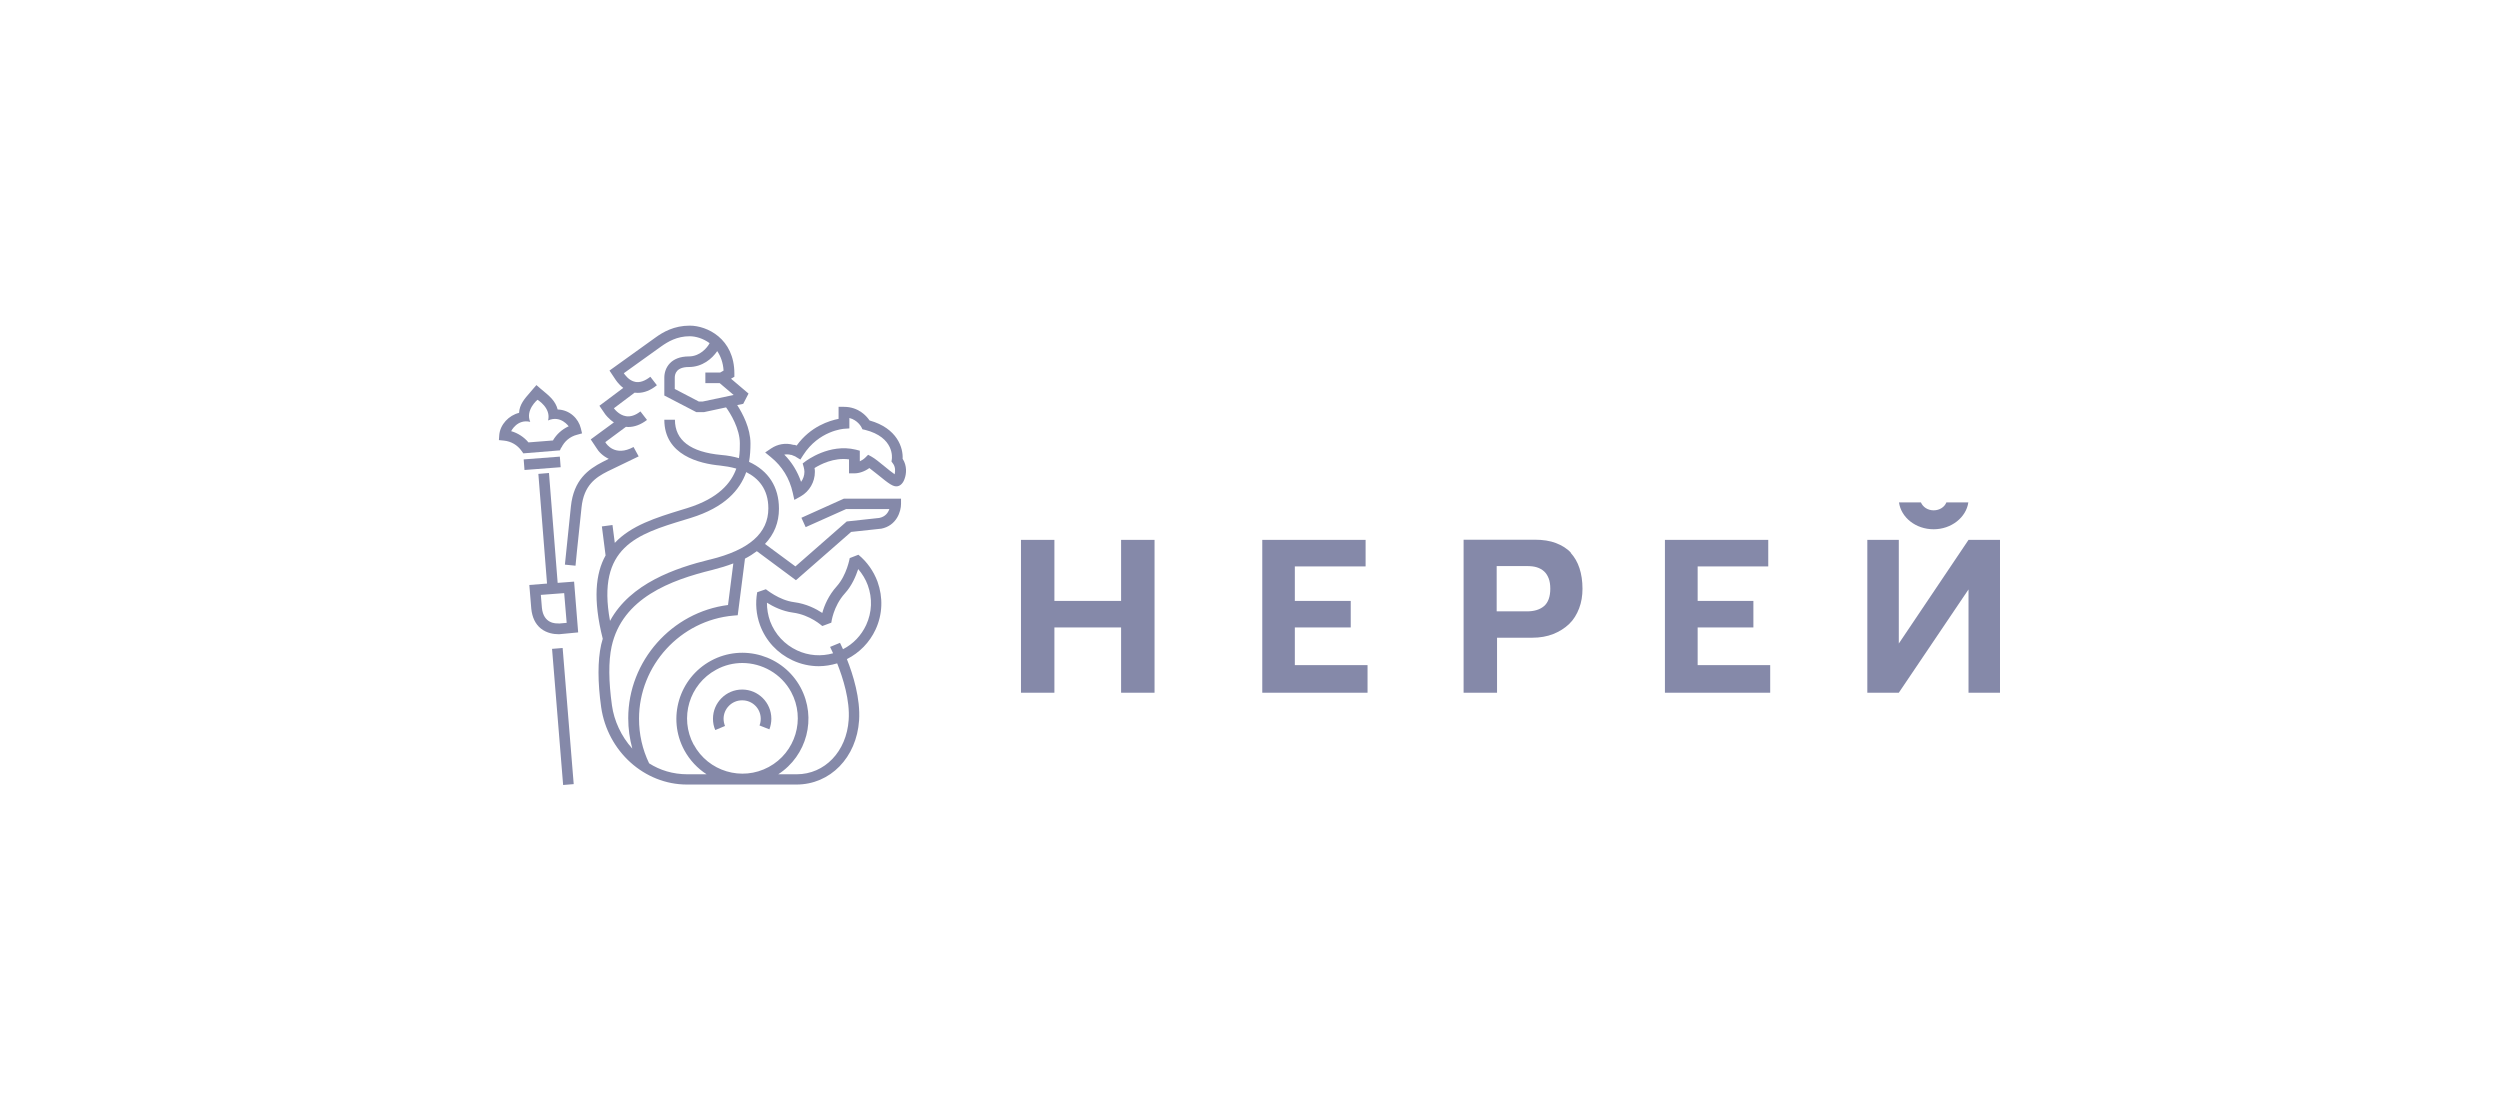 <svg width="180" height="80" viewBox="0 0 180 80" fill="none" xmlns="http://www.w3.org/2000/svg">
<path d="M80.719 43.266H75.917V38.871H73.51V49.876H75.917V45.176H80.719V49.876H83.127V38.871H80.719V43.266Z" fill="#8589A9"/>
<path d="M93.228 45.176H97.253V43.266H93.228V40.782H98.323V38.871H90.884V49.876H98.463V47.889H93.228V45.176Z" fill="#8589A9"/>
<path d="M113.111 39.801C112.831 39.496 112.461 39.267 112.028 39.101C111.595 38.935 111.086 38.859 110.5 38.859H105.379V49.877H107.787V45.916H110.309C110.882 45.916 111.392 45.826 111.837 45.648C112.283 45.47 112.665 45.228 112.984 44.922C113.302 44.616 113.531 44.234 113.697 43.801C113.863 43.368 113.939 42.897 113.939 42.387C113.939 41.827 113.863 41.343 113.723 40.91C113.582 40.477 113.366 40.107 113.086 39.801M111.175 43.636C110.882 43.89 110.462 44.018 109.952 44.018H107.761V40.757H109.952C110.207 40.757 110.449 40.782 110.653 40.846C110.857 40.91 111.035 41.011 111.175 41.139C111.315 41.266 111.43 41.445 111.506 41.648C111.583 41.852 111.621 42.094 111.621 42.387C111.621 42.96 111.468 43.381 111.175 43.636Z" fill="#8589A9"/>
<path d="M122.231 45.176H126.244V43.266H122.231V40.782H127.314V38.871H119.875V49.876H127.454V47.889H122.231V45.176Z" fill="#8589A9"/>
<path d="M141.733 38.871L136.714 46.335V38.871H134.447V49.876H136.714L141.733 42.438V49.876H144V38.871H141.733Z" fill="#8589A9"/>
<path d="M139.223 38.107C140.497 38.107 141.567 37.254 141.72 36.171H140.14C140.013 36.502 139.656 36.744 139.223 36.744C138.79 36.744 138.446 36.502 138.306 36.171H136.727C136.88 37.266 137.937 38.107 139.223 38.107Z" fill="#8589A9"/>
<path d="M40.51 46.656L39.748 46.718L40.545 56.519L41.307 56.457L40.51 46.656Z" fill="#8589A9"/>
<path d="M40.309 32.877L37.705 33.077L37.764 33.839L40.367 33.639L40.309 32.877Z" fill="#8589A9"/>
<path d="M40.418 32.235C40.634 31.776 41.042 31.432 41.539 31.305L41.908 31.203L41.819 30.834C41.653 30.146 41.029 29.509 40.15 29.483C40.01 28.898 39.564 28.515 39.131 28.159C39.055 28.095 38.991 28.044 38.915 27.98L38.622 27.726L38.367 28.019C38.291 28.108 38.227 28.184 38.151 28.273C37.781 28.694 37.399 29.127 37.373 29.725C36.635 29.904 36.011 30.566 35.947 31.318L35.921 31.687L36.291 31.725C36.8 31.776 37.259 32.044 37.552 32.464L37.679 32.642L40.316 32.426L40.405 32.222L40.418 32.235ZM39.832 31.712L38.049 31.853C37.73 31.47 37.297 31.19 36.826 31.05H36.8C36.8 31.05 37.233 30.146 38.176 30.375C37.807 29.522 38.698 28.783 38.698 28.783C38.698 28.783 39.692 29.369 39.462 30.273C40.38 29.866 40.953 30.706 40.953 30.706H40.914C40.456 30.923 40.074 31.267 39.819 31.7" fill="#8589A9"/>
<path d="M40.15 41.953L39.526 34.056L38.762 34.12L39.386 42.017L38.112 42.119L38.252 43.826C38.316 44.45 38.545 44.934 38.94 45.252C39.386 45.609 39.921 45.66 40.163 45.66C40.239 45.66 40.29 45.66 40.303 45.66L41.628 45.533L41.335 41.877L40.163 41.966L40.15 41.953ZM40.214 44.883C40.035 44.896 39.131 44.921 39.017 43.762L38.94 42.832L40.621 42.705L40.8 44.845L40.227 44.896L40.214 44.883Z" fill="#8589A9"/>
<path d="M53.448 50.424C54.187 50.424 54.773 51.023 54.773 51.749C54.773 51.914 54.748 52.08 54.684 52.233L55.397 52.513C55.486 52.271 55.537 52.016 55.537 51.749C55.537 50.59 54.595 49.647 53.436 49.647C52.277 49.647 51.334 50.59 51.334 51.749C51.334 52.029 51.385 52.309 51.5 52.564L52.2 52.271C52.136 52.105 52.098 51.927 52.098 51.749C52.098 51.023 52.697 50.424 53.423 50.424" fill="#8589A9"/>
<path d="M64.989 33.05C65.04 32.247 64.607 30.833 62.607 30.273C62.39 29.954 61.817 29.292 60.76 29.292H60.378V30.158C59.728 30.285 58.365 30.693 57.359 32.081C57.308 32.056 57.257 32.043 57.193 32.031H57.13C56.556 31.865 55.983 31.98 55.525 32.285L55.092 32.578L55.499 32.91C56.314 33.572 56.849 34.438 57.079 35.483L57.193 35.992L57.652 35.737C58.276 35.381 58.671 34.706 58.671 33.979C58.671 33.89 58.671 33.788 58.645 33.699C59.053 33.444 60.034 32.922 61.129 33.075V34.081H61.511C61.868 34.081 62.263 33.941 62.594 33.699C62.76 33.827 62.976 34.005 63.193 34.17C64.021 34.846 64.314 35.062 64.619 35.011C64.836 34.973 65.027 34.782 65.129 34.476C65.269 34.107 65.307 33.534 65.001 33.05M64.428 34.158C64.224 34.018 63.906 33.763 63.677 33.572C63.32 33.279 62.989 33.011 62.76 32.884L62.505 32.744L62.301 32.948C62.186 33.062 62.046 33.151 61.906 33.215V32.451L61.613 32.374C59.715 31.916 58.072 33.164 57.996 33.215L57.792 33.368L57.868 33.636C57.894 33.75 57.919 33.852 57.919 33.967C57.919 34.234 57.83 34.489 57.677 34.693C57.423 33.954 57.015 33.279 56.467 32.731C56.633 32.706 56.786 32.706 56.964 32.757H57.002C57.002 32.757 57.079 32.795 57.117 32.808C57.142 32.808 57.181 32.833 57.206 32.846H57.231L57.27 32.871C57.27 32.871 57.295 32.884 57.308 32.897L57.626 33.088L57.83 32.769C58.951 31.012 60.722 30.871 60.798 30.871L61.155 30.846V30.094C61.753 30.247 62.008 30.731 62.021 30.757L62.097 30.91L62.276 30.948C64.415 31.483 64.225 32.986 64.212 33.062L64.186 33.228L64.288 33.368C64.479 33.61 64.466 33.941 64.415 34.145" fill="#8589A9"/>
<path d="M57.69 37.253L58.008 37.954L60.913 36.655H64.033C63.944 36.91 63.753 37.202 63.307 37.292L60.964 37.546L57.27 40.782L55.079 39.164C55.741 38.463 56.085 37.623 56.085 36.629C56.085 35.05 55.321 33.891 53.932 33.254C54.009 32.808 54.034 32.362 54.034 31.929C54.034 30.821 53.461 29.764 53.079 29.165L53.512 29.076L53.894 28.337L52.633 27.267L52.875 27.127V26.898C52.875 24.376 50.901 23.446 49.665 23.446C48.532 23.446 47.742 23.904 47.181 24.312L43.883 26.681L44.265 27.254C44.316 27.331 44.519 27.662 44.876 27.929L43.157 29.216L43.577 29.827C43.577 29.827 43.819 30.159 44.201 30.413L42.532 31.636L42.94 32.248C43.093 32.515 43.398 32.833 43.831 33.037C43.691 33.101 43.551 33.177 43.398 33.254C42.328 33.801 41.309 34.566 41.106 36.451C40.813 39.279 40.673 40.642 40.673 40.654L41.437 40.731C41.437 40.731 41.564 39.368 41.87 36.54C42.035 34.935 42.889 34.375 43.742 33.942L45.984 32.859L45.615 32.184C44.277 32.91 43.653 31.967 43.59 31.853V31.827L45.067 30.732C45.067 30.732 45.182 30.744 45.233 30.744C45.678 30.744 46.137 30.579 46.583 30.235L46.111 29.623C45.755 29.904 45.398 30.018 45.08 29.968C44.545 29.891 44.201 29.394 44.201 29.394L45.691 28.273C45.768 28.273 45.844 28.286 45.92 28.286C46.379 28.286 46.838 28.108 47.296 27.738L46.825 27.127C46.43 27.433 46.073 27.56 45.742 27.496C45.271 27.407 44.978 26.961 44.914 26.872L47.615 24.936C48.086 24.605 48.736 24.21 49.653 24.21C50.086 24.21 50.621 24.363 51.092 24.707C50.926 25.038 50.391 25.662 49.602 25.662C48.29 25.662 47.831 26.49 47.831 27.191V28.477L50.137 29.674H50.684L52.277 29.331C52.582 29.751 53.27 30.859 53.27 31.929C53.27 32.209 53.27 32.579 53.206 32.986C52.812 32.872 52.391 32.795 51.933 32.757C49.716 32.553 48.595 31.7 48.595 30.222H47.831C47.831 32.77 50.353 33.381 51.856 33.521C52.2 33.559 52.608 33.623 53.015 33.738C52.646 34.77 51.742 35.878 49.5 36.578L49.041 36.718C47.258 37.266 45.449 37.827 44.265 39.088L44.099 37.801L43.335 37.903L43.602 39.992C42.876 41.291 42.685 43.164 43.398 45.991C43.36 46.132 43.322 46.272 43.284 46.412C43.029 47.571 43.029 49.099 43.284 50.921C43.742 54.093 46.392 56.487 49.462 56.487H57.346C59.779 56.487 61.677 54.538 61.855 51.863C61.957 50.297 61.422 48.577 60.976 47.456C61.881 46.998 62.607 46.259 63.04 45.329C63.549 44.234 63.588 43.011 63.18 41.877C62.9 41.126 62.428 40.45 61.804 39.941L61.18 40.183C61.18 40.183 60.976 41.393 60.25 42.208C59.652 42.871 59.346 43.609 59.206 44.132C58.76 43.839 58.059 43.469 57.168 43.355C56.085 43.215 55.155 42.425 55.142 42.425L54.518 42.641C54.378 43.431 54.442 44.246 54.722 45.011C55.142 46.144 55.971 47.036 57.066 47.545C57.665 47.826 58.314 47.966 58.951 47.966C59.397 47.966 59.843 47.889 60.276 47.762C60.696 48.819 61.206 50.424 61.104 51.838C60.951 54.105 59.384 55.748 57.359 55.748H56.034C58.098 54.411 58.824 51.698 57.639 49.494C56.391 47.189 53.499 46.322 51.194 47.571C48.888 48.819 48.022 51.711 49.27 54.016C49.665 54.742 50.226 55.328 50.875 55.748H49.5C48.443 55.748 47.513 55.455 46.736 54.959C46.252 53.952 46.01 52.882 46.01 51.749C46.01 47.915 48.99 44.654 52.812 44.323L53.117 44.297L53.639 40.221C53.958 40.056 54.238 39.877 54.493 39.686L57.308 41.775L61.282 38.298L63.409 38.069H63.435C64.568 37.852 64.874 36.807 64.874 36.285V35.903H60.76L57.703 37.279L57.69 37.253ZM50.595 28.91H50.315L48.583 28.006V27.191C48.583 26.91 48.71 26.426 49.589 26.426C50.57 26.426 51.27 25.828 51.64 25.28C51.882 25.637 52.06 26.095 52.098 26.681L51.856 26.821H50.786V27.585H51.818L52.824 28.439L50.595 28.91ZM60.48 46.284L59.766 46.577C59.766 46.577 59.868 46.781 59.983 47.036C59.129 47.278 58.212 47.214 57.397 46.832C56.493 46.412 55.805 45.673 55.448 44.73C55.295 44.297 55.219 43.851 55.219 43.393C55.665 43.673 56.327 44.004 57.079 44.106C58.352 44.272 59.193 45.074 59.206 45.074L59.855 44.832C59.855 44.832 59.983 43.66 60.836 42.718C61.346 42.157 61.626 41.469 61.791 40.973C62.084 41.317 62.327 41.712 62.479 42.132C62.823 43.075 62.785 44.081 62.365 44.998C62.008 45.762 61.435 46.361 60.696 46.743C60.594 46.539 60.518 46.373 60.48 46.284ZM49.946 53.621C48.901 51.685 49.627 49.265 51.563 48.22C52.162 47.889 52.812 47.736 53.448 47.736C54.862 47.736 56.251 48.501 56.964 49.825C58.008 51.761 57.282 54.182 55.346 55.226C53.41 56.271 50.99 55.544 49.946 53.608M52.429 43.559C48.379 44.068 45.233 47.584 45.233 51.711C45.233 52.462 45.335 53.188 45.526 53.901C44.723 53.01 44.214 51.889 44.061 50.793C43.819 49.048 43.806 47.622 44.035 46.552C44.8 43.049 48.315 41.763 51.283 41.036C51.831 40.896 52.34 40.743 52.799 40.565L52.417 43.559H52.429ZM51.117 40.285C48.634 40.896 45.386 42.005 43.921 44.705C42.94 39.38 45.882 38.463 49.27 37.432L49.729 37.292C52.2 36.527 53.27 35.279 53.729 33.992C54.595 34.426 55.321 35.203 55.321 36.604C55.321 38.387 53.945 39.597 51.13 40.285" fill="#8589A9"/>
</svg>
